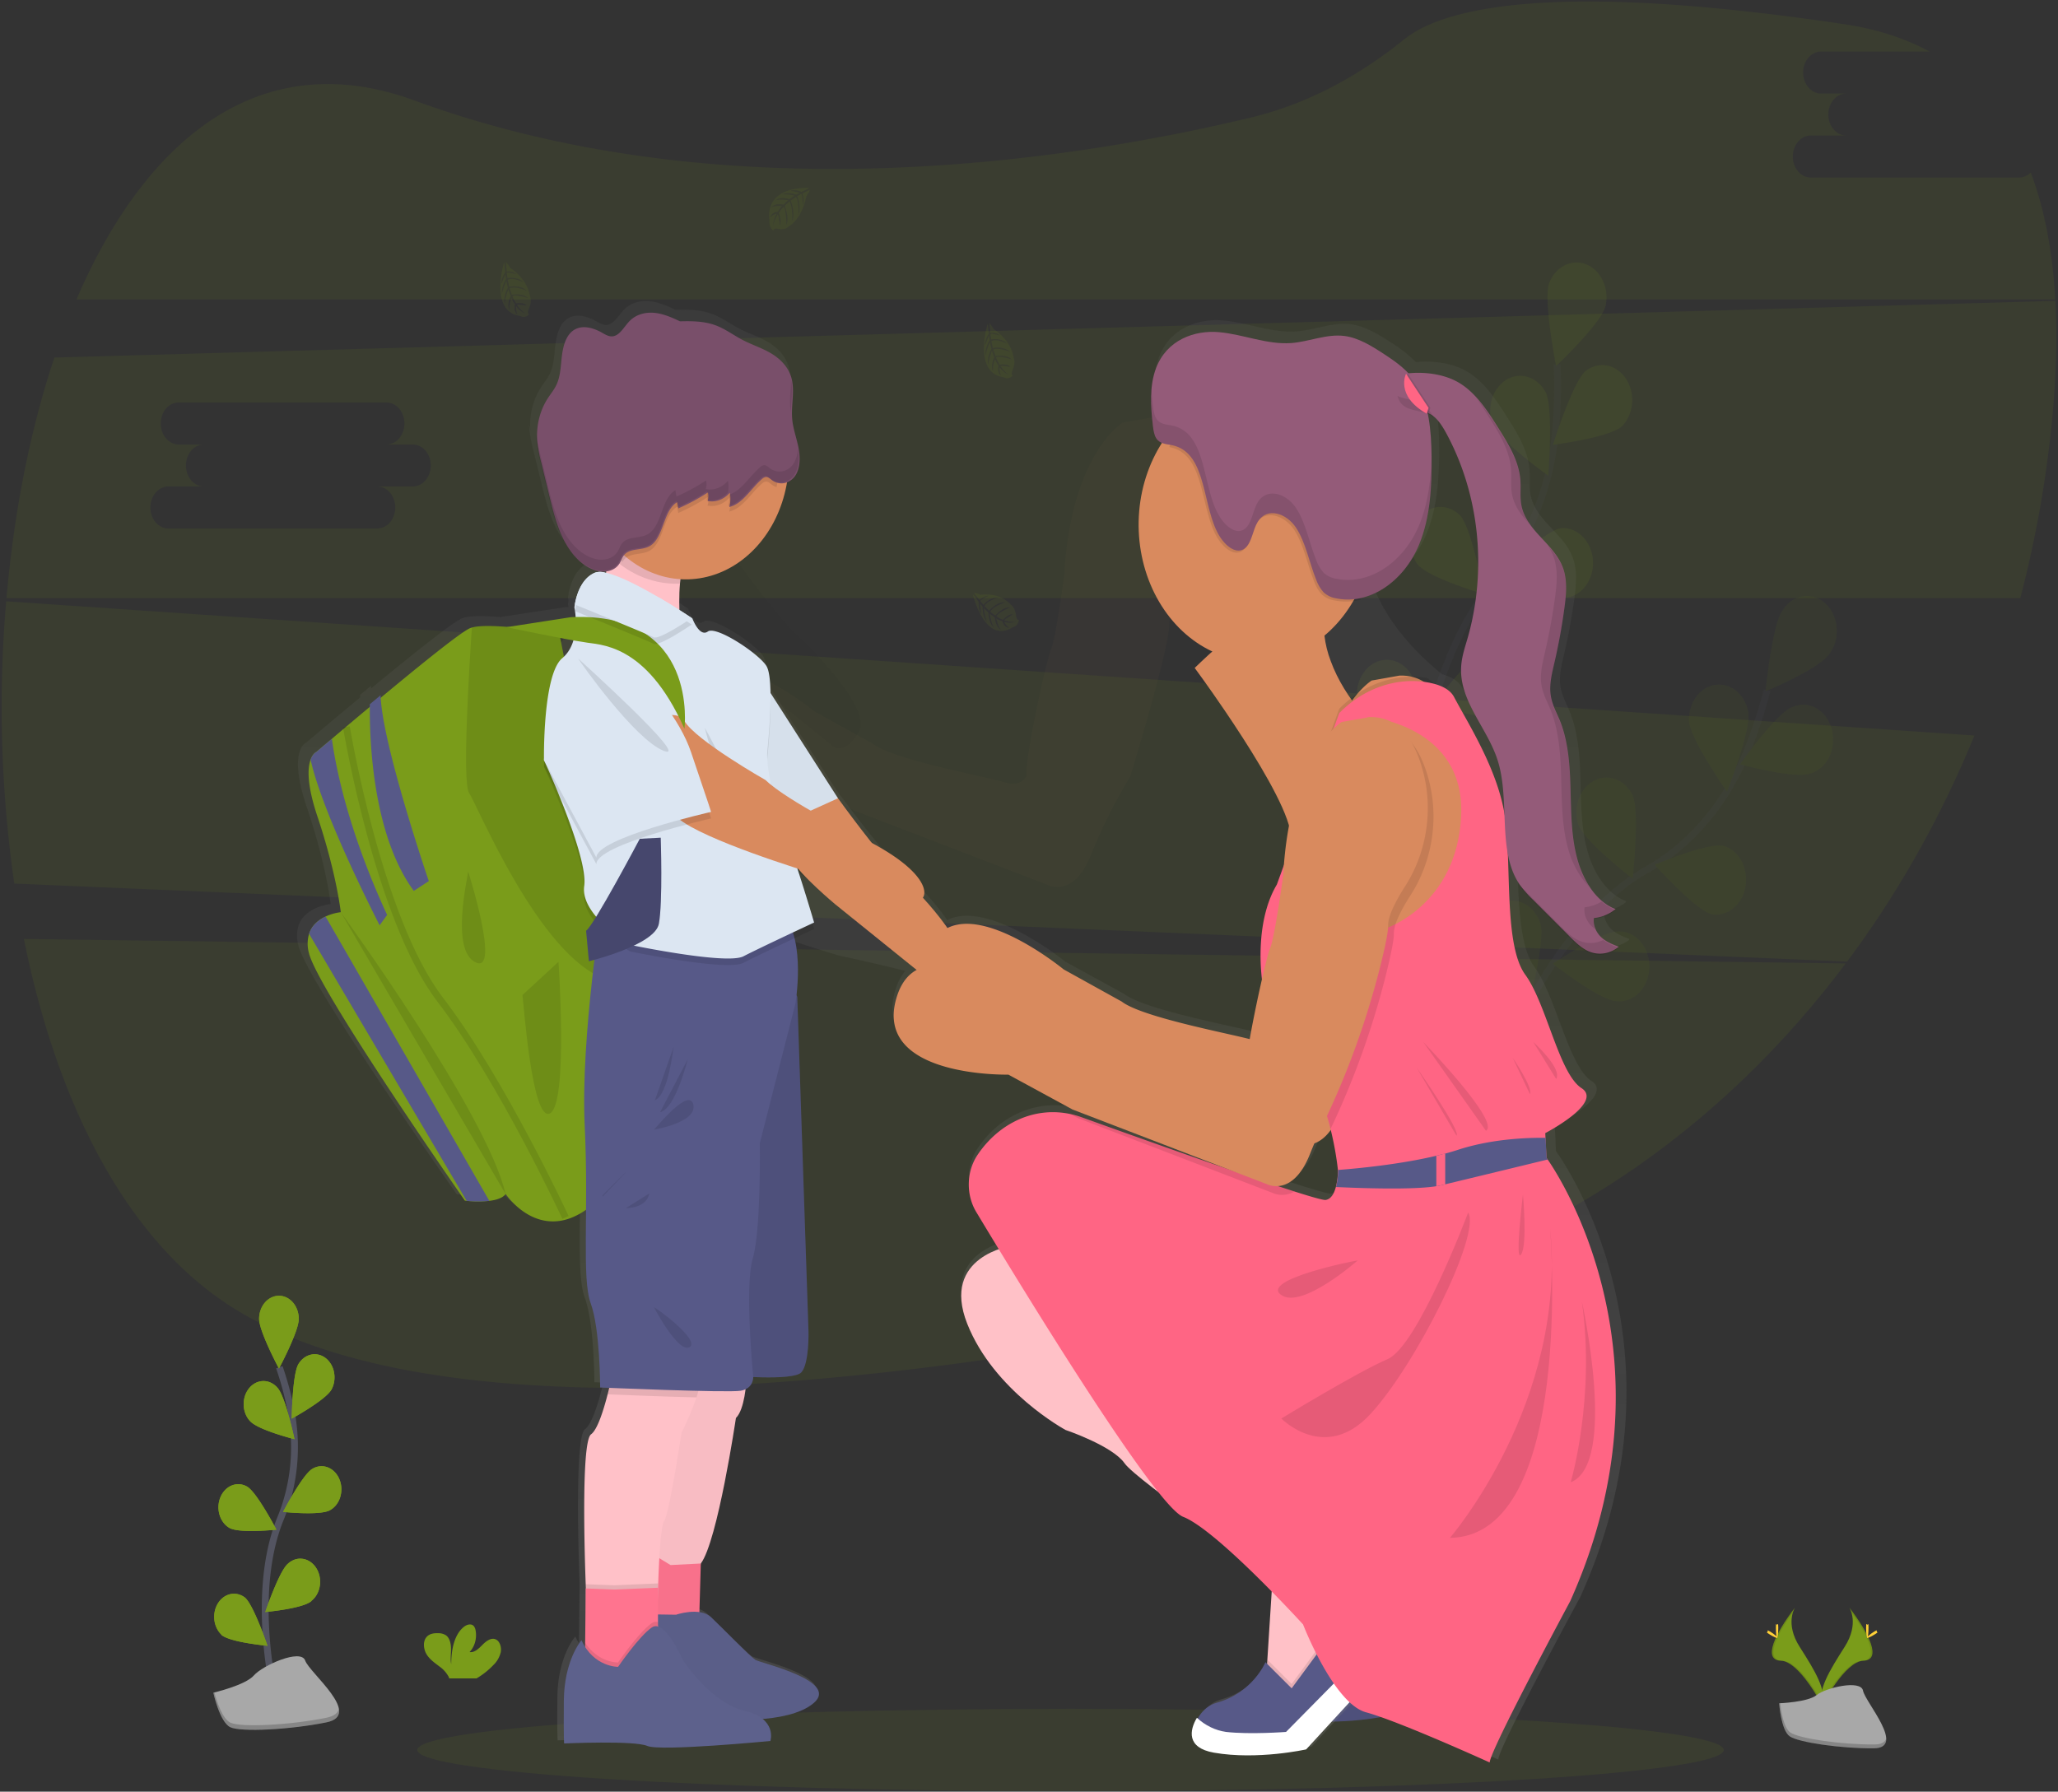 <?xml version="1.0" encoding="UTF-8"?> <svg xmlns="http://www.w3.org/2000/svg" xmlns:xlink="http://www.w3.org/1999/xlink" fill="none" viewBox="0 0 603 525"><rect x="0" y="0" width="603" height="525" fill="#333333" stroke="none"/><defs><path id="reuse-0" fill="#7A9C1A" d="M87.545 386.452c0 3.73-5.81 14.565-5.81 14.565s-5.812-10.86-5.812-14.565c0-1.795.613-3.515 1.702-4.784 1.09-1.269 2.568-1.981 4.11-1.981 1.54 0 3.019.712 4.108 1.981 1.09 1.269 1.702 2.989 1.702 4.784ZM97.148 407.137c-1.745 3.136-11.677 8.554-11.677 8.554s.176-12.777 1.92-15.901c.853-1.464 2.165-2.48 3.653-2.832 1.49-.352 3.037-.012 4.313.949 1.275.96 2.177 2.464 2.512 4.19.335 1.725.076 3.534-.721 5.04ZM96.725 442.496c-2.864 1.68-13.789.517-13.789.517s5.696-10.911 8.56-12.597a5.207 5.207 0 0 1 2.202-.76c.77-.08 1.545.019 2.282.292a5.637 5.637 0 0 1 2.007 1.299 6.72 6.72 0 0 1 1.418 2.102 7.65 7.65 0 0 1 .608 2.578 7.816 7.816 0 0 1-.297 2.651 7.092 7.092 0 0 1-1.156 2.31 6 6 0 0 1-1.835 1.608ZM91.233 469.161c-2.58 2.223-13.515 3.194-13.515 3.194s4.027-11.876 6.584-14.099a5.592 5.592 0 0 1 2.07-1.267 5.032 5.032 0 0 1 2.33-.215 5.282 5.282 0 0 1 2.213.871 6.216 6.216 0 0 1 1.74 1.817c.47.736.805 1.576.986 2.467a7.85 7.85 0 0 1 .07 2.72 7.439 7.439 0 0 1-.856 2.532 6.396 6.396 0 0 1-1.644 1.935l.022.045ZM73.273 416.413c2.3 2.606 13.021 5.302 13.021 5.302s-2.628-12.4-4.938-15.006a5.863 5.863 0 0 0-1.906-1.508 5.11 5.11 0 0 0-2.259-.526 5.124 5.124 0 0 0-2.257.536 5.874 5.874 0 0 0-1.9 1.516 6.981 6.981 0 0 0-1.246 2.256 7.769 7.769 0 0 0-.394 2.643c.02.903.197 1.791.518 2.613a6.84 6.84 0 0 0 1.35 2.174h.011ZM67.199 447.696c2.864 1.68 13.79.524 13.79.524s-5.691-10.917-8.56-12.598a5.205 5.205 0 0 0-2.184-.705 5.042 5.042 0 0 0-2.25.321 5.648 5.648 0 0 0-1.972 1.299 6.722 6.722 0 0 0-1.395 2.078 7.64 7.64 0 0 0-.606 2.542 7.811 7.811 0 0 0 .276 2.619 7.128 7.128 0 0 0 1.115 2.296 6.015 6.015 0 0 0 1.786 1.624ZM64.861 479.049c2.58 2.217 13.515 3.195 13.515 3.195s-4.027-11.883-6.584-14.106c-1.241-.964-2.753-1.335-4.223-1.037-1.47.299-2.784 1.243-3.672 2.639-.887 1.396-1.28 3.135-1.097 4.859.184 1.723.93 3.298 2.083 4.399l-.022.051Z"></path></defs><g clip-path="url(#a)"><path fill="#7A9C1A" d="M313.661 524.841c105.713 0 191.41-5.4 191.41-12.061s-85.697-12.061-191.41-12.061c-105.712 0-191.409 5.4-191.409 12.061s85.697 12.061 191.409 12.061Z" opacity=".1"></path><path fill="#FFC1C7" d="m422.083 465.494-1.646 2.811-10.179 17.631-8.642 3.035-6.448-7.347.313-4.849 1.608-25.176s-39.892-27.323-43.459-32.433c-3.566-5.111-17.284-9.742-17.284-9.742s-20.989-11.34-28.808-31.143c-7.819-19.804 13.032-22.839 13.032-22.839l78.33 87.214 23.183 22.838Z"></path><path fill="#575988" d="m431.686 475.715-24.83 26.991s-14.267 3.194-27.024.958c-8.154-1.431-6.585-6.637-4.44-10.221l.039-.064c1.285-2.05 3.164-3.489 5.29-4.05 10.557-2.965 14.2-11.863 14.2-11.863l7.683 7.665 13.306-18.053 9.838 5.379 5.938 3.258Z"></path><path fill="#000" d="m425.748 472.47-5.843-3.194.548-.972 1.647-2.81-23.2-22.839-78.33-87.2s-20.851 3.022-13.032 22.825c7.819 19.804 28.808 31.143 28.808 31.143s13.718 4.632 17.284 9.743c3.567 5.11 43.486 32.42 43.486 32.42l-1.607 25.177-.077 1.201-.511-.505s-3.643 8.899-14.2 11.863c-2.126.562-4.005 2-5.29 4.05l-.038.064c-2.195 3.578-3.715 8.784 4.439 10.221 12.757 2.236 27.024-.958 27.024-.958l24.83-26.99-5.938-3.239Z" opacity=".1"></path><path fill="#7A9C1A" d="M7.004 275.142c9.526 47.401 29.692 88.375 61.556 108.249 66.236 41.282 215.603 19.989 327.075-4.471 56.331-12.316 107.461-46.346 145.158-96.611L7.004 275.142ZM591.582 52.023h-61.165c-1.373-.051-2.675-.722-3.63-1.87-.955-1.15-1.49-2.686-1.49-4.285 0-1.599.535-3.135 1.49-4.284.955-1.148 2.257-1.82 3.63-1.87h10.574c-1.402 0-2.746-.65-3.737-1.803-.991-1.154-1.548-2.718-1.548-4.35 0-1.631.557-3.196 1.548-4.35.991-1.154 2.335-1.802 3.737-1.802h-7.551c-1.373-.051-2.674-.722-3.63-1.871-.955-1.149-1.489-2.685-1.489-4.284 0-1.599.534-3.135 1.489-4.284.956-1.148 2.257-1.82 3.63-1.871h31.925c-7.084-3.833-15.364-6.56-24.907-7.992C453.409-5.906 422.33 2.7 411.367 11.58c-13.526 10.924-28.616 18.96-44.743 22.832-53.709 12.898-154.152 28.415-245.19-4.97-45.247-16.61-78.873 11.448-99.033 58.312H602.2c-.757-13.62-3.023-26.192-7.183-37.205-.956.953-2.175 1.477-3.435 1.475ZM1.813 176.199a364.725 364.725 0 0 0 2.37 82.703l537.021 22.864c14.952-20.018 27.504-42.303 37.313-66.247L1.813 176.199Zm212.399 58.983h-10.574a4.63 4.63 0 0 1 2.076.411 5.275 5.275 0 0 1 1.774 1.32 6.302 6.302 0 0 1 1.191 2.022c.276.76.419 1.577.419 2.403 0 .825-.143 1.642-.419 2.402a6.291 6.291 0 0 1-1.191 2.022 5.275 5.275 0 0 1-1.774 1.32 4.63 4.63 0 0 1-2.076.411h-61.166c-1.373-.052-2.674-.723-3.63-1.872-.955-1.148-1.489-2.684-1.489-4.283 0-1.599.534-3.136 1.489-4.284.956-1.149 2.257-1.82 3.63-1.872h10.574c-1.402 0-2.746-.648-3.737-1.801-.991-1.154-1.547-2.719-1.547-4.35 0-1.632.556-3.197 1.547-4.351.991-1.153 2.335-1.801 3.737-1.801h-7.551c-1.372-.052-2.674-.723-3.629-1.872-.956-1.148-1.49-2.685-1.49-4.284 0-1.599.534-3.135 1.49-4.283.955-1.149 2.257-1.82 3.629-1.872h61.166c1.373.052 2.675.723 3.63 1.872.955 1.148 1.49 2.684 1.49 4.283 0 1.599-.535 3.136-1.49 4.284-.955 1.149-2.257 1.82-3.63 1.872h7.551c1.401 0 2.745.648 3.736 1.801.991 1.154 1.548 2.719 1.548 4.351 0 1.631-.557 3.196-1.548 4.35-.991 1.153-2.335 1.801-3.736 1.801ZM602.228 88.162l-586.296 16.61c-7.133 21.343-11.836 45.446-14.03 70.482h590.053a333.492 333.492 0 0 0 8.522-44.929c1.756-14.7 2.458-28.92 1.751-42.163Zm-481.299 54.39h-10.574a4.637 4.637 0 0 1 2.076.41 5.272 5.272 0 0 1 1.774 1.321c.51.574.915 1.262 1.191 2.022a7.03 7.03 0 0 1 .419 2.402c0 .826-.142 1.643-.419 2.403a6.25 6.25 0 0 1-1.191 2.021 5.245 5.245 0 0 1-1.774 1.321 4.624 4.624 0 0 1-2.076.41H49.19c-1.373-.051-2.675-.722-3.63-1.871-.955-1.148-1.49-2.685-1.49-4.284 0-1.599.535-3.135 1.49-4.284.955-1.148 2.257-1.819 3.63-1.871h10.574c-1.402 0-2.746-.648-3.737-1.802-.99-1.153-1.548-2.718-1.548-4.35 0-1.631.557-3.196 1.548-4.35.991-1.154 2.335-1.802 3.737-1.802h-7.55c-1.373-.051-2.675-.722-3.63-1.871-.956-1.149-1.49-2.685-1.49-4.284 0-1.599.534-3.135 1.49-4.284.955-1.148 2.256-1.819 3.63-1.871h61.165c1.373.052 2.674.723 3.63 1.871.955 1.149 1.489 2.685 1.489 4.284 0 1.599-.534 3.135-1.489 4.284-.956 1.149-2.257 1.82-3.63 1.871h7.55c1.402 0 2.746.648 3.737 1.802.991 1.154 1.547 2.719 1.547 4.35 0 1.632-.556 3.197-1.547 4.35-.991 1.154-2.335 1.802-3.737 1.802Z" opacity=".1"></path><g opacity=".1"><path stroke="#535461" stroke-miterlimit="10" stroke-width="2" d="M438.001 315.797s15.474-44.399 44.37-60.868c12.159-6.817 22.088-18.043 28.297-31.993a134.52 134.52 0 0 0 7.095-20.743"></path><path fill="#7A9C1A" d="M535.92 191.691c-3.012 4.408-18.601 10.86-18.601 10.86s1.876-19.133 4.889-23.541a9.506 9.506 0 0 1 2.588-2.84 8.036 8.036 0 0 1 3.343-1.412 7.581 7.581 0 0 1 3.55.248 8.391 8.391 0 0 1 3.175 1.867 10.04 10.04 0 0 1 2.277 3.18 11.49 11.49 0 0 1 1.007 3.972c.1 1.389-.046 2.788-.428 4.11a10.71 10.71 0 0 1-1.794 3.575l-.006-.019ZM530.571 226.603c-4.588 1.795-20.676-2.67-20.676-2.67s10.508-14.872 15.095-16.668a7.703 7.703 0 0 1 3.505-.761c1.2.028 2.383.342 3.475.924a8.998 8.998 0 0 1 2.874 2.456 10.734 10.734 0 0 1 1.798 3.584c.382 1.325.527 2.728.425 4.121a11.477 11.477 0 0 1-1.016 3.978 10 10 0 0 1-2.292 3.179 8.378 8.378 0 0 1-3.188 1.857ZM501.565 267.878c-4.735-1.15-16.692-14.457-16.692-14.457s15.523-6.663 20.259-5.519c2.155.686 4.004 2.303 5.171 4.521 1.167 2.218 1.563 4.871 1.108 7.418-.454 2.547-1.726 4.796-3.555 6.289-1.83 1.493-4.079 2.118-6.291 1.748ZM473.581 293.348c-4.835-.192-18.553-10.962-18.553-10.962s14.333-9.621 19.167-9.423a7.679 7.679 0 0 1 3.515.717 8.781 8.781 0 0 1 2.979 2.286 10.49 10.49 0 0 1 1.952 3.477c.44 1.303.645 2.696.602 4.095a11.595 11.595 0 0 1-.847 4.035 10.236 10.236 0 0 1-2.156 3.31 8.54 8.54 0 0 1-3.11 2.037 7.608 7.608 0 0 1-3.549.428ZM494.915 211.456c.614 5.59 11.095 20.487 11.095 20.487s6.903-17.504 6.283-23.087c-.429-2.546-1.674-4.806-3.481-6.324-1.808-1.517-4.043-2.177-6.254-1.846-2.21.331-4.229 1.627-5.649 3.627-1.419 2-2.132 4.554-1.994 7.143ZM462.507 241.731c2.025 5.111 15.858 15.683 15.858 15.683s2.08-19.101.055-24.218c-1.064-2.278-2.833-4-4.947-4.817-2.114-.817-4.416-.668-6.439.417-2.023 1.085-3.617 3.025-4.457 5.427a11.785 11.785 0 0 0-.07 7.508ZM434.479 276.189c1.256 5.443 13.35 18.578 13.35 18.578s4.829-18.418 3.578-23.861c-.711-2.467-2.203-4.525-4.172-5.756-1.969-1.23-4.267-1.541-6.426-.867-2.158.674-4.015 2.281-5.191 4.493-1.177 2.212-1.584 4.864-1.139 7.413Z"></path><path fill="#000" d="M535.92 191.691c-3.012 4.408-18.601 10.86-18.601 10.86s1.876-19.133 4.889-23.541a9.506 9.506 0 0 1 2.588-2.84 8.036 8.036 0 0 1 3.343-1.412 7.581 7.581 0 0 1 3.55.248 8.391 8.391 0 0 1 3.175 1.867 10.04 10.04 0 0 1 2.277 3.18 11.49 11.49 0 0 1 1.007 3.972c.1 1.389-.046 2.788-.428 4.11a10.71 10.71 0 0 1-1.794 3.575l-.006-.019ZM530.571 226.603c-4.588 1.795-20.676-2.67-20.676-2.67s10.508-14.872 15.095-16.668a7.703 7.703 0 0 1 3.505-.761c1.2.028 2.383.342 3.475.924a8.998 8.998 0 0 1 2.874 2.456 10.734 10.734 0 0 1 1.798 3.584c.382 1.325.527 2.728.425 4.121a11.477 11.477 0 0 1-1.016 3.978 10 10 0 0 1-2.292 3.179 8.378 8.378 0 0 1-3.188 1.857ZM501.565 267.878c-4.735-1.15-16.692-14.457-16.692-14.457s15.523-6.663 20.259-5.519c2.155.686 4.004 2.303 5.171 4.521 1.167 2.218 1.563 4.871 1.108 7.418-.454 2.547-1.726 4.796-3.555 6.289-1.83 1.493-4.079 2.118-6.291 1.748ZM473.581 293.348c-4.835-.192-18.553-10.962-18.553-10.962s14.333-9.621 19.167-9.423a7.679 7.679 0 0 1 3.515.717 8.781 8.781 0 0 1 2.979 2.286 10.49 10.49 0 0 1 1.952 3.477c.44 1.303.645 2.696.602 4.095a11.595 11.595 0 0 1-.847 4.035 10.236 10.236 0 0 1-2.156 3.31 8.54 8.54 0 0 1-3.11 2.037 7.608 7.608 0 0 1-3.549.428ZM494.915 211.456c.614 5.59 11.095 20.487 11.095 20.487s6.903-17.504 6.283-23.087c-.429-2.546-1.674-4.806-3.481-6.324-1.808-1.517-4.043-2.177-6.254-1.846-2.21.331-4.229 1.627-5.649 3.627-1.419 2-2.132 4.554-1.994 7.143ZM462.507 241.731c2.025 5.111 15.858 15.683 15.858 15.683s2.08-19.101.055-24.218c-1.064-2.278-2.833-4-4.947-4.817-2.114-.817-4.416-.668-6.439.417-2.023 1.085-3.617 3.025-4.457 5.427a11.785 11.785 0 0 0-.07 7.508ZM434.479 276.189c1.256 5.443 13.35 18.578 13.35 18.578s4.829-18.418 3.578-23.861c-.711-2.467-2.203-4.525-4.172-5.756-1.969-1.23-4.267-1.541-6.426-.867-2.158.674-4.015 2.281-5.191 4.493-1.177 2.212-1.584 4.864-1.139 7.413Z" opacity=".25"></path></g><g opacity=".1"><path stroke="#535461" stroke-miterlimit="10" stroke-width="2" d="M413.364 244.765s1.953-47.861 24.522-74.558c9.528-11.125 15.699-25.547 17.586-41.103a142.022 142.022 0 0 0 .769-22.327"></path><path fill="#7A9C1A" d="M470.392 89.848c-1.585 5.328-14.458 17.415-14.458 17.415s-3.677-18.775-2.097-24.097c.867-2.391 2.482-4.31 4.518-5.366 2.037-1.056 4.342-1.17 6.448-.32 2.106.85 3.856 2.601 4.894 4.898 1.038 2.297 1.287 4.968.695 7.47ZM475.292 124.856c-3.841 3.462-20.269 5.468-20.269 5.468s5.679-18.091 9.493-21.554c1.843-1.462 4.096-2.052 6.299-1.651 2.204.401 4.194 1.764 5.566 3.812 1.372 2.048 2.023 4.627 1.821 7.213-.202 2.586-1.243 4.986-2.91 6.712ZM459.687 174.992c-4.796.747-19.869-7.193-19.869-7.193s12.746-12.279 17.559-13.026c2.224-.177 4.424.638 6.151 2.279 1.728 1.642 2.854 3.988 3.15 6.561.296 2.573-.26 5.181-1.555 7.295-1.296 2.113-3.233 3.573-5.42 4.084h-.016ZM440.536 209.827c-4.614 1.687-20.62-3.194-20.62-3.194s10.776-14.604 15.397-16.284a7.674 7.674 0 0 1 3.525-.693 7.799 7.799 0 0 1 3.47 1 9.06 9.06 0 0 1 2.84 2.529 10.77 10.77 0 0 1 1.739 3.637c.359 1.338.478 2.748.349 4.142a11.45 11.45 0 0 1-1.098 3.961 9.915 9.915 0 0 1-2.364 3.123 8.295 8.295 0 0 1-3.238 1.766v.013ZM437.338 124.333c2.194 5.034 16.307 15.044 16.307 15.044s1.52-19.165-.653-24.205c-1.129-2.237-2.947-3.89-5.085-4.624-2.137-.735-4.435-.495-6.426.671-1.992 1.165-3.528 3.168-4.297 5.604-.77 2.435-.715 5.12.154 7.51ZM415.389 165.409c3.369 4.043 19.424 8.675 19.424 8.675s-3.473-18.833-6.842-22.877c-1.652-1.749-3.815-2.699-6.047-2.658-2.233.042-4.368 1.072-5.971 2.881-1.604 1.81-2.554 4.263-2.659 6.86-.105 2.596.644 5.142 2.095 7.119ZM398.762 208.735c2.744 4.651 17.889 12.374 17.889 12.374s-.697-19.241-3.424-23.892c-1.38-2.026-3.367-3.369-5.563-3.757-2.195-.389-4.435.206-6.269 1.664-1.834 1.458-3.125 3.671-3.614 6.193-.488 2.522-.138 5.166.981 7.399v.019Z"></path></g><path fill="#7A9C1A" d="M237.005 55.077s-13.076-.913-11.523 9.755a2.989 2.989 0 0 0 .2 1.59c.209.493.546.895.964 1.15 0 0 0-.791 1.339-.523.469.095.946.123 1.421.083.642-.052 1.253-.346 1.739-.837 0 0 3.677-1.77 5.103-8.765 0 0 1.059-1.526 1.015-1.916l-2.194 1.099s.751 1.852.159 3.392c0 0-.072-3.329-.494-3.252-.088 0-1.147.639-1.147.639s1.3 3.232.318 5.577c0 0 .373-3.98-.724-5.34l-1.553 1.053s1.514 3.335.488 6.056c0 0 .264-4.171-.812-5.8l-1.41 1.278s1.427 3.29.549 5.545c0 0-.11-4.862-.862-5.226a9.607 9.607 0 0 0-1.415 1.782s.971 2.39.367 3.648c0 0-.367-3.239-.675-3.252 0 0-1.229 2.147-1.355 3.616a8.718 8.718 0 0 1 1.059-3.833c-.708.157-1.362.55-1.882 1.13 0 0 .192-1.513 2.195-1.647 0 0 1.015-1.63 1.284-1.725 0 0-1.981-.198-3.177.428 0 0 1.053-1.431 3.539-.786l1.394-1.316s-2.607-.415-3.715.038c0 0 1.273-1.277 4.088-.338l1.514-1.054c-1.164-.3-2.358-.42-3.55-.358 0 0 1.399-.875 3.995.07l1.097-.562s-1.646-.37-2.107-.434c-.461-.064-.499-.211-.499-.211a4.907 4.907 0 0 1 3.056.396s2.255-.977 2.211-1.15ZM202.667 106.994s-4.467 14.342 4.757 15.652c.424.242.903.321 1.368.227a2.159 2.159 0 0 0 1.222-.751s-.648-.249-.049-1.642a7.726 7.726 0 0 0 .45-1.565 3.975 3.975 0 0 0-.193-2.178s-.411-4.606-5.767-8.184c0 0-.96-1.616-1.295-1.68l.28 2.773s1.74-.313 2.843.785c0 0-2.744-.862-2.821-.37 0 .102.203 1.463.203 1.463s3.029-.53 4.686 1.226c0 0-3.171-1.539-4.603-.709l.428 2.038s3.177-.747 5.125 1.176c0 0-3.364-1.483-5.01-.742l.653 1.917s3.111-.639 4.724.952c0 0-4.033-1.278-4.549-.518a10.36 10.36 0 0 0 1.07 2.089s2.239-.409 3.106.639c0 0-2.771-.505-2.87-.166 0 0 1.416 1.98 2.59 2.555-1.101-.451-2.081-1.231-2.842-2.261a4.911 4.911 0 0 0 .4 2.389s-1.19-.639-.735-2.9c0 0-1.053-1.597-1.059-1.917 0 0-.719 2.16-.549 3.674 0 0-.877-1.585.363-4.178l-.692-1.917s-1.097 2.792-1.02 4.153c0 0-.681-1.776.878-4.657l-.439-1.987a17.724 17.724 0 0 0-1.301 3.833s-.324-1.815 1.196-4.434l-.159-1.373s-.768 1.712-.955 2.229c-.186.518-.318.499-.318.499a7.22 7.22 0 0 1 1.196-3.303s-.159-2.83-.312-2.837ZM289.386 94.915s-4.472 14.335 4.758 15.645c.422.242.9.322 1.364.229a2.15 2.15 0 0 0 1.22-.747s-.642-.249-.049-1.648a7.674 7.674 0 0 0 .472-1.565 3.909 3.909 0 0 0-.198-2.172s-.412-4.606-5.767-8.19c0 0-.955-1.616-1.29-1.68l.275 2.779s1.745-.32 2.842.78c0 0-2.743-.863-2.815-.365 0 .096.203 1.463.203 1.463s3.029-.536 4.681 1.227c0 0-3.166-1.546-4.604-.71l.428 2.032s3.177-.747 5.131 1.176c0 0-3.364-1.483-5.01-.735l.653 1.916s3.111-.638 4.724.952c0 0-4.033-1.277-4.549-.524.281.744.639 1.446 1.065 2.089 0 0 2.244-.408 3.111.639 0 0-2.776-.504-2.87-.172 0 0 1.416 1.98 2.59 2.555-1.102-.454-2.084-1.236-2.848-2.268a4.908 4.908 0 0 0 .401 2.421s-1.196-.638-.741-2.906c0 0-1.048-1.591-1.053-1.917 0 0-.725 2.153-.549 3.673 0 0-.878-1.59.368-4.177l-.697-1.917s-1.098 2.792-1.015 4.159c0 0-.681-1.783.878-4.664l-.439-1.986a17.493 17.493 0 0 0-1.301 3.833s-.329-1.808 1.191-4.434l-.159-1.367s-.768 1.712-.95 2.223c-.181.511-.318.505-.318.505a7.141 7.141 0 0 1 1.196-3.303s-.181-2.85-.329-2.85ZM147.69 76.95s-4.472 14.342 4.758 15.645c.422.245.9.326 1.365.233a2.143 2.143 0 0 0 1.219-.75s-.642-.25-.049-1.642a8.058 8.058 0 0 0 .472-1.565 3.978 3.978 0 0 0-.198-2.178s-.411-4.606-5.767-8.19c0 0-.955-1.61-1.289-1.674l.274 2.773s1.739-.313 2.842.785c0 0-2.743-.868-2.815-.37 0 .102.203 1.463.203 1.463s3.029-.53 4.681 1.226c0 0-3.172-1.546-4.604-.709l.428 2.038s3.177-.747 5.125 1.176c0 0-3.358-1.483-5.004-.742l.653 1.917s3.111-.639 4.724.952c0 0-4.038-1.278-4.548-.524.28.746.638 1.45 1.064 2.095 0 0 2.244-.415 3.106.64 0 0-2.771-.506-2.87-.167 0 0 1.421 1.974 2.596 2.555-1.104-.451-2.087-1.233-2.848-2.267a4.898 4.898 0 0 0 .4 2.42s-1.196-.638-.741-2.9c0 0-1.053-1.597-1.053-1.916 0 0-.724 2.16-.549 3.673 0 0-.878-1.584.362-4.178l-.691-1.916s-1.097 2.798-1.021 4.159c0 0-.68-1.776.878-4.657l-.433-1.994a17.56 17.56 0 0 0-1.301 3.833s-.329-1.808 1.191-4.433l-.159-1.367s-.768 1.712-.949 2.23c-.181.517-.319.498-.319.498a7.18 7.18 0 0 1 1.191-3.303s-.154-2.862-.324-2.868ZM285.068 174.232s3.451 14.693 11.638 9.582a2.144 2.144 0 0 0 1.229-.729c.333-.388.552-.888.626-1.43 0 0-.648.223-.856-1.316a7.756 7.756 0 0 0-.39-1.591c-.248-.69-.681-1.268-1.234-1.648 0 0-2.618-3.482-8.78-2.817 0 0-1.58-.677-1.887-.505l1.602 2.083s1.262-1.425 2.705-1.278c0 0-2.683 1.144-2.48 1.584.038.09.889 1.061.889 1.061s2.195-2.466 4.433-2.14c0 0-3.352.869-4.115 2.51l1.361 1.38s2.228-2.747 4.768-2.485c0 0-3.479 1.048-4.455 2.76l1.492 1.143s2.195-2.625 4.33-2.395c0 0-3.913 1.686-3.973 2.625a8.11 8.11 0 0 0 1.909.997s1.646-1.84 2.843-1.578c0 0-2.513 1.444-2.426 1.789 0 0 2.135.639 3.375.332a5.764 5.764 0 0 1-3.446.057c.353.731.881 1.326 1.52 1.713 0 0-1.295.274-2.041-1.879 0 0-1.646-.594-1.817-.862 0 0 .478 2.242 1.372 3.367 0 0-1.503-.703-1.772-3.655l-1.509-1.092s.494 3.009 1.224 4.082c0 0-1.438-.996-1.592-4.395l-1.344-1.329c.134 1.379.419 2.732.85 4.025 0 0-1.163-1.278-1.218-4.427l-.812-1.01s.22 1.917.329 2.46c.11.543 0 .639 0 .639a7.495 7.495 0 0 1-.664-3.501s-1.558-2.23-1.684-2.127Z" opacity=".1"></path><path fill="url(#b)" d="M447.977 257.114a32.744 32.744 0 0 0 3.945 4.421l10.689 10.604c1.904 1.885 3.841 3.833 6.256 4.721a8.476 8.476 0 0 0 4.421.393c1.481-.265 2.889-.922 4.117-1.919l-.181-.071.181-.14c-1.805-.677-3.655-1.38-5.142-2.741a6.497 6.497 0 0 1-1.515-1.972 7.464 7.464 0 0 1-.745-2.5v-.262c.004-.242.024-.483.06-.721 2.303-.229 4.518-1.137 6.436-2.639l-.186-.076.186-.135c-5.695-2.127-9.64-8.349-11.429-14.936-1.789-6.586-1.795-13.6-1.987-20.493-.192-6.893-.631-13.978-3.188-20.213-.96-2.338-2.195-4.561-2.661-7.091a12.783 12.783 0 0 1-.181-2.28c.038-2.46.653-4.932 1.218-7.334a174.937 174.937 0 0 0 3.007-16.297c.294-1.952.457-3.928.488-5.909a17.448 17.448 0 0 0-.784-5.679c-2.513-7.602-11.249-11.186-12.582-19.165a19.414 19.414 0 0 1-.198-3.252v-1.788c0-.595 0-1.278-.044-1.866-.378-5.615-3.364-10.489-6.244-15.044-3.468-5.482-7.134-11.18-12.462-14.099-4.137-2.281-9.668-3.035-14.601-2.524a38.308 38.308 0 0 0-7.232-5.717c-3.77-2.44-7.682-4.843-11.858-5.38-5.295-.676-10.53 1.687-15.842 2.083-7.221.543-14.31-2.555-21.531-3.194-7.222-.639-15.535 2.191-18.761 10.656a23.118 23.118 0 0 0-1.361 6.471c-.033.428-.055.85-.071 1.278v.045a46.644 46.644 0 0 0 .126 5.181v.198c0 .345.055.69.088 1.035 0 .102 0 .198.027.3 0 .319.061.639.093.958l.033.3c.044.403.094.805.138 1.208.083.828.236 1.646.455 2.44.135.459.331.89.582 1.278.784 1.162 1.964 1.507 3.182 1.724l.96.16c-.098.23-.203.46-.296.697-2.177 5.343-3.302 11.186-3.292 17.101 0 20.098 12.78 36.758 29.477 39.786l1.004 1.457c6.157 8.982 13.883 20.973 17.559 29.603-4.247 6.14-9.218 17.025-10.634 35.283l-2.101 5.711c-4.407 7.379-5.543 18.022-4.407 27.923-1.24 5.354-2.656 12.081-3.638 17.645-7.303-1.885-32.232-6.548-38.125-11.077l-17.284-9.481s-22.498-18.296-34.603-12.189c-4.625-6.618-11.605-13.549-14.612-16.168-5.158-4.504-17.987-22.098-17.987-22.098l-20.1-31.059c-.055-3.597-.384-6.67-1.229-7.992-2.37-3.693-14.919-11.889-17.427-10.119-2.508 1.769-4.604-3.833-4.604-3.833l-.192-.122a138.137 138.137 0 0 0-3.671-2.363 65.911 65.911 0 0 1 .165-7.775c.038-.434.088-.869.142-1.278 6.663-.28 13.065-3.086 18.231-7.992 5.167-4.905 8.815-11.641 10.391-19.183.087-.403.148-.818.219-1.227a4.66 4.66 0 0 0 2.724-.086c.887-.3 1.693-.86 2.341-1.626 1.756-2.198 1.833-5.577 1.273-8.49-.56-2.913-1.646-5.705-1.921-8.682-.345-4.056.884-8.305-.247-12.138-.949-3.27-3.451-5.647-6.118-7.199-2.667-1.553-5.586-2.46-8.313-3.872-2.601-1.341-5.021-3.143-7.72-4.203-3.501-1.373-7.265-1.425-10.975-1.322-2.326-1.093-4.697-2.134-7.188-2.46-2.744-.364-5.762.256-7.852 2.383-1.646 1.7-2.985 4.427-5.219 4.516-1.097.045-2.085-.587-3.061-1.13-2.771-1.546-6.278-2.422-8.78-.37-2.008 1.635-2.743 4.644-3.089 7.448-.346 2.804-.406 5.749-1.57 8.26-.718 1.546-1.81 2.805-2.716 4.21-2.291 3.568-3.372 7.994-3.034 12.432v.127c-.132-.638-.258-1.233-.351-1.859 0 .473 0 .939.055 1.412a41.541 41.541 0 0 0 1.223 6.459l2.272 9.263c1.152 4.702 2.332 9.474 4.527 13.658a22.3 22.3 0 0 0 3.078 4.504c1.871 2.286 4.264 3.902 6.898 4.657a7.647 7.647 0 0 0 2.82.198c0 .134-.027.262-.049.396-.203-.045-.412-.096-.604-.128a5.063 5.063 0 0 0-2.694.083c-4.335 1.795-5.652 7.257-6.036 9.404-.088.549-.115.881-.115.881s.071.32.153.863l-.038.185c-.088.543-.115.882-.115.882s.071.319.153.875l-1.13.032-18.903 2.875c-4.319-.345-8.429-.428-10.629.185-.186.048-.37.109-.549.185-2.743 1.105-15.315 11.205-26.596 20.5 0-.255 0-.505-.033-.747l-3.21 2.657v.773c-.801.639-1.597 1.316-2.365 1.961-3.452 2.875-6.585 5.469-8.917 7.456-2.842 2.376-4.604 3.877-4.604 3.877s-1.042.396-1.734 2.268c-.888 2.396-1.196 7.213 2.014 16.693 5.718 16.871 6.969 28.281 6.969 28.281a15.456 15.456 0 0 0-4.527 1.277c-1.98.92-4.05 2.479-4.911 5.111a10.17 10.17 0 0 0-.038 5.686c2.644 10.924 46.427 72.954 46.427 72.954l.548.058c2.246.23 4.504.23 6.75 0 2.046-.249 3.961-.818 4.839-2.019 0 0 9.707 14.508 23.963 4.625-.099 13.16-.384 22.813 1.41 27.674 2.793 7.551 2.793 24.742 2.793 24.742l2.656.109a49.514 49.514 0 0 1-.472 1.916c-1.224 4.708-3.029 10.4-4.938 11.761-3.216 2.3-1.69 41.831-1.559 45.242v.205l-.186 15.97v1.278a15.852 15.852 0 0 1-1.07-1.968s-5.169 5.75-5.263 17.888c-.093 12.137.094 12.546.094 12.546s20.851-.939 24.763.735c3.913 1.674 36.633-1.457 36.633-1.457s1.213-3.667-2.277-6.484c5.564-.466 11.633-1.705 15.188-4.708 7.82-6.574-15.775-11.697-17.422-12.738-1.646-1.042-9.8-9.417-13.169-12.553-1.018-.866-2.222-1.388-3.479-1.508l.423-14.316c5.021-6.586 10.458-42.904 10.458-42.904 1.778-1.725 2.552-5.922 2.87-8.484.65-.25 1.218-.727 1.627-1.366.409-.639.64-1.408.661-2.205 5.745.224 12.972.173 14.36-1.431 2.371-2.734 2.091-12.054 2.091-12.054l-3.347-98.661-.22-.377c.554-4.517.565-9.1.033-13.62 7.518 2.498 13.367 4.197 13.367 4.197s11.315 2.428 19.255 4.472c-1.3 1.607-2.281 3.526-2.876 5.621-7.133 23.637 33.324 22.66 33.324 22.66l19.101 10.285 44.962 17.108c-14.448-4.964-30.953-10.803-42.186-14.808a26.068 26.068 0 0 0-3.369-.952c-10.305-2.172-21.01 2.197-27.573 11.837-.077.122-.148.23-.23.345-1.572 2.381-2.447 5.284-2.499 8.286-.051 3.001.724 5.943 2.213 8.394 1.718 2.83 4.017 6.593 6.711 10.969-5.701 2.006-15.133 7.596-9.399 21.969 7.945 19.926 29.274 31.303 29.274 31.303s13.943 4.664 17.559 9.806c1.015 1.444 4.938 4.644 10.069 8.503 3.292 4.057 5.871 6.708 7.402 7.295 6.113 2.345 18.015 13.595 26.388 22.034l-1.257 20.161-.082 1.214-.516-.511s-3.704 8.944-14.436 11.94c-2.153.563-4.06 2.01-5.372 4.075l-.039.058-.318.537-.242-.211c-2.194 3.596-3.215 8.835 5.071 10.278 12.966 2.249 27.436-.964 27.436-.964l12.927-13.914c1.437 1.407 3.124 2.426 4.939 2.983 9.663 2.556 36.803 14.783 36.803 14.783 0-3.431 23.984-47.561 23.984-47.561 32.374-71.345-2.831-124.661-6.722-130.213l-.345-.485-.302-5.929-.066-1.36s17.471-8.995 10.777-13.275c-6.695-4.28-10.426-24.857-16.731-33.424-4.938-6.682-4.653-22.193-5.174-35.41.566 3.263 1.782 6.327 3.55 8.943.038.058.082.103.121.16l-.467-.473c.116.205.225.384.346.556Zm-215.279-5.481c2.25 2.817 6.179 6.42 8.779 8.707a151.43 151.43 0 0 1-7.413-4.472 209.35 209.35 0 0 0-1.366-4.235Zm-66.554-66.854c-.538 1.876-1.517 3.538-2.826 4.798l-1.098-5.513c1.438.268 2.777.517 3.924.715Zm219.312 151.473c.433-1.086.883-2.152 1.339-3.194 1.924-.729 3.621-2.102 4.878-3.948a92.897 92.897 0 0 1 2.118 11.793v.288a20.751 20.751 0 0 1-.62 4.746c-.505 1.865-1.427 3.622-3.1 3.833-.697.083-4.127-.881-9.257-2.511a471.902 471.902 0 0 1-4.867-1.577c2.738-.211 6.546-2.006 9.509-9.43Zm42.937-134.793c-1.026-1.916-3.166-3.143-5.783-3.865a64.371 64.371 0 0 1-2.162-1.757c-4.609-3.928-13.811-12.776-18.031-24.077a21.251 21.251 0 0 0 3.435-1.463 24.504 24.504 0 0 0 4.851-3.418 28.442 28.442 0 0 0 4.762-5.621c.39-.639.769-1.246 1.098-1.917a31.029 31.029 0 0 0 1.459-3.054 42.427 42.427 0 0 0 2.3-7.666c.214-1.06.4-2.14.548-3.226.148-1.086.291-2.178.395-3.277.341-3.877.471-7.775.39-11.671v-.767a66.213 66.213 0 0 0-1.097-11.748c.246.109.493.217.729.345.397.226.775.494 1.131.799-.088-.147-.187-.294-.28-.441 1.591 1.201 2.776 3.073 3.841 4.938 4.876 8.851 7.991 18.859 9.115 29.293 1.124 10.433.229 21.027-2.618 31.006-.801 2.741-1.762 5.469-1.976 8.35-.773 10.291 7.682 18.142 10.827 27.814 1.574 4.849 1.821 10.222 2.03 15.537-2.371-13.46-11.035-26.71-14.947-34.088l-.017-.026Z"></path><path fill="#FFC1C8" d="M218.645 404.964s-.411 7.986-3.018 10.541c0 0-5.35 36.094-10.288 42.642l-.823 3.673-20.577-2.715 4.115-31.941 3.841-29.387 26.75 7.187Z"></path><path fill="#000" d="M218.645 404.964s-.411 7.986-3.018 10.541c0 0-5.35 36.094-10.288 42.642l-.823 3.673-20.577-2.715 4.115-31.941 3.841-29.387 26.75 7.187Z" opacity=".03"></path><path fill="#FF748F" d="m196.471 458.594 8.868-.453-.472 16.251-6.788 5.296-12.225-3.117 4.461-21.72 6.156 3.743Z"></path><path fill="#000" d="m196.471 458.594 8.868-.453-.472 16.251-6.788 5.296-12.225-3.117 4.461-21.72 6.156 3.743Z" opacity=".03"></path><path fill="#5D618C" d="M198.079 473.147s6.964-2.39 10.267.728c3.303 3.117 11.336 11.428 12.944 12.47 1.608 1.041 24.791 6.133 17.137 12.674-7.655 6.542-27.31 4.676-27.31 4.676s-12.857-4.369-13.213-4.574c-.357-.204-8.231-4.676-8.478-4.989-.247-.313 2.228-21.081 2.228-21.081l6.425.096Z"></path><path fill="#000" d="M198.079 473.147s6.964-2.39 10.267.728c3.303 3.117 11.336 11.428 12.944 12.47 1.608 1.041 24.791 6.133 17.137 12.674-7.655 6.542-27.31 4.676-27.31 4.676s-12.857-4.369-13.213-4.574c-.357-.204-8.231-4.676-8.478-4.989-.247-.313 2.228-21.081 2.228-21.081l6.425.096Z" opacity=".03"></path><path fill="#7A9C1A" d="m177.903 257.235-.412 29.693-.933 63.34-.548.556c-16.325 16.45-27.848-.959-27.848-.959-.867 1.195-2.743 1.764-4.763 2.006-2.208.231-4.43.231-6.639 0l-.549-.057s-43.085-61.692-45.692-72.552a10.236 10.236 0 0 1 .039-5.647c.85-2.594 2.886-4.14 4.834-5.054a15.128 15.128 0 0 1 4.456-1.277s-1.235-11.339-6.86-28.109c-3.16-9.423-2.853-14.207-1.98-16.609.68-1.859 1.706-2.255 1.706-2.255s1.734-1.489 4.527-3.833c2.321-1.974 5.378-4.555 8.78-7.411l3.155-2.632c11.638-9.723 25.663-21.171 28.533-22.359a3.77 3.77 0 0 1 .549-.185c5.888-1.655 25.647 1.782 25.647 1.782l13.998 71.562Z"></path><path fill="#000" d="m177.903 257.235-.412 29.693c-19.518-6.702-37.664-51.107-40.056-54.608-2.047-3.04.055-36.905.828-48.417 5.888-1.654 25.648 1.783 25.648 1.783l13.992 71.549Z" opacity=".1"></path><path fill="#D98A5E" d="M401.918 199.408s-15.227 9.103-17.148 44.878c0 0-2.469 18.207-3.841 21.401-1.372 3.194-7.956 33.379-7.133 37.052 0 0-1.372 3.673-6.448 2.076-5.075-1.597-32.511-6.548-38.684-11.339l-17.011-9.423s-33.197-27.31-40.193-3.833c-6.997 23.477 32.786 22.532 32.786 22.532l18.793 10.221 56.93 21.867s7.545 3.993 12.62-8.784a157.364 157.364 0 0 1 11.524-22.998s11.523-37.691 11.385-44.079c-.137-6.388 12.347-21.56 12.347-21.56s2.469-40.247-17.834-39.448l-8.093 1.437Z"></path><path fill="#D98A5E" d="M328.966 123.856s-15.226 9.104-17.147 44.878c0 0-2.469 18.207-3.841 21.401-1.372 3.194-7.956 33.379-7.133 37.052 0 0-1.372 3.673-6.448 2.076-5.076-1.597-32.511-6.548-38.685-11.339l-17.01-9.423s-33.197-27.31-40.194-3.833c-6.996 23.477 32.786 22.532 32.786 22.532l18.794 10.221 56.93 21.867s7.545 3.993 12.62-8.783a157.409 157.409 0 0 1 11.523-22.998s11.523-37.691 11.386-44.08c-.137-6.388 12.346-21.56 12.346-21.56s2.47-40.247-17.833-39.448l-8.094 1.437Z" opacity=".03"></path><path fill="#D98A5E" d="M240.868 230.48c.824 1.118 4.665 3.425 4.665 3.425s12.62 17.484 17.696 21.956c5.075 4.472 21.674 21.561 18.316 28.032-3.358 6.471-7.133 5.028-7.133 5.028l-29.703-23.956s-10.425-8.701-12.549-12.854c-2.123-4.152-4.735-12.847-4.735-12.847l13.443-8.784Z"></path><path fill="#000" d="M211.127 160.734c.823 1.118 4.664 3.424 4.664 3.424s12.62 17.485 17.696 21.957c5.076 4.472 21.674 21.561 18.316 28.032-3.358 6.471-7.133 5.028-7.133 5.028l-29.702-23.957s-10.426-8.7-12.549-12.853c-2.124-4.152-4.736-12.847-4.736-12.847l13.444-8.784Z" opacity=".03"></path><path fill="#DCE6F2" d="m224.204 200.615 21.329 33.296-19.205 8.707-7.957-27.872 5.833-14.131Z"></path><path fill="#000" d="m224.204 200.615 21.329 33.296-19.205 8.707-7.957-27.872 5.833-14.131Z" opacity=".03"></path><path fill="#575988" d="m229.757 285.503 3.841 6.548 3.292 98.06s.274 9.264-2.058 11.979-21.4.958-21.4.958.686-99.977.961-101.894c.274-1.916 15.364-15.651 15.364-15.651Z"></path><path fill="#000" d="m229.757 285.503 3.841 6.548 3.292 98.06s.274 9.264-2.058 11.979-21.4.958-21.4.958.686-99.977.961-101.894c.274-1.916 15.364-15.651 15.364-15.651Z" opacity=".1"></path><path fill="#FFC1C8" d="M204.071 409.462a87.264 87.264 0 0 1-4.389 10.374s-3.567 23.694-5.087 25.879c-1.097 1.597-1.602 13.518-1.783 19.734-.066 2.248-.094 3.75-.094 3.75l-20.972 11.639-.093-15.383v-.204c-.132-3.392-1.646-42.681 1.531-44.968 1.866-1.348 3.644-7.027 4.845-11.684.917-3.596 1.493-6.605 1.493-6.605s23.298-1.764 25.241 1.143c.713 1.035.219 3.552-.692 6.325Z"></path><path fill="#000" d="M204.071 409.462c-9.449-.23-21.29-.696-26.075-.894.916-3.597 1.493-6.606 1.493-6.606s23.298-1.763 25.241 1.144c.746 1.067.252 3.584-.659 6.356Z" opacity=".1"></path><path fill="#575988" d="M176.531 264.102s-6.447 39.927-5.213 65.64c1.235 25.713-.96 44.706 1.784 52.225 2.743 7.519 2.743 24.595 2.743 24.595s37.313 1.597 41.154.958c3.841-.639 3.704-3.993 3.704-3.993s-2.606-26.524-.137-34.829S222.623 335 222.623 335l10.426-40.885s3.155-18.367-3.429-25.873c-6.585-7.506-53.089-4.14-53.089-4.14Z"></path><path fill="#FFC1C7" d="m397.939 475.077-1.646 2.811-10.179 17.631-8.642 3.035-6.447-7.347.312-4.848 1.608-25.177s-39.892-27.323-43.458-32.433c-3.567-5.111-17.285-9.742-17.285-9.742s-20.989-11.34-28.808-31.143c-7.819-19.804 13.032-22.839 13.032-22.839l78.33 87.214 23.183 22.838Z"></path><path fill="#000" d="m396.321 477.881-10.179 17.632-8.642 3.034-6.448-7.346.313-4.849 7.095 7.085 13.306-18.047 4.555 2.491Z" opacity=".1"></path><path fill="#575988" d="m407.542 485.297-24.829 26.991s-14.267 3.194-27.025.958c-8.154-1.431-6.585-6.637-4.439-10.221l.038-.064c1.285-2.05 3.164-3.489 5.29-4.05 10.557-2.965 14.201-11.863 14.201-11.863l7.682 7.666 13.306-18.054 9.839 5.379 5.937 3.258Z"></path><path fill="#fff" d="m407.542 485.604-24.829 27.003s-14.267 3.195-27.025.959c-8.154-1.431-7.133-6.638-4.988-10.222 2.467 2.277 5.429 3.713 8.555 4.146 6.996.799 17.559 0 17.559 0l24.791-25.125 5.937 3.239Z"></path><path fill="#FFC1C8" d="M202.552 162.1c-2.02 1.176-2.947 4.804-3.32 8.944-.631 7.065.389 15.575.389 15.575s-27.436-8.733-24.505-10.439c1.684-.977 2.579-8.094 3.034-13.952.34-4.331.439-7.979.439-7.979s29.45 4.657 23.963 7.851Z"></path><path fill="#D98A5E" d="M410.42 219.993s-33.29 36.624-32.193 25.981c.154-1.482-.285-3.533-1.152-5.954-3.079-8.637-11.589-22.046-18.245-31.852-4.884-7.193-8.78-12.451-8.78-12.451s41.346-40.457 38.054-17.459c-.686 5.244-.059 10.607 1.805 15.447 4.121 11.295 13.252 20.181 17.812 24.103 1.646 1.412 2.699 2.185 2.699 2.185Z"></path><path fill="#000" d="M394.054 166.144c-.598.863-2.815 3.891-3.473 4.689-6.255 7.583-7.089 18.526-16.829 18.526a29.365 29.365 0 0 1-4.39-.326c-4.884-7.193-8.779-12.45-8.779-12.45s41.335-40.458 38.042-17.46c-.779 5.456-6.31 2.243-4.571 7.021Z" opacity=".1"></path><path fill="#D98A5E" d="M402.395 153.726c.001 7.919-2.015 15.66-5.793 22.245-3.778 6.584-9.149 11.717-15.433 14.748-6.284 3.031-13.198 3.824-19.87 2.28-6.671-1.545-12.799-5.358-17.608-10.958-4.81-5.599-8.085-12.733-9.412-20.5-1.327-7.767-.645-15.817 1.958-23.133 2.604-7.316 7.012-13.568 12.668-17.967 5.656-4.399 12.306-6.746 19.107-6.744 4.52-.021 8.999 1.001 13.179 3.005 4.179 2.005 7.976 4.953 11.173 8.674 3.196 3.721 5.728 8.142 7.449 13.007 1.722 4.866 2.6 10.08 2.582 15.343Z"></path><path fill="#000" d="M420.942 200.859s-33.291 36.624-32.194 25.981c.154-1.482-.285-3.533-1.152-5.954l4.812-13.211c5.896-6.013 13.458-9.347 21.296-9.391a26.756 26.756 0 0 1 4.264.339l.274.051c1.646 1.412 2.7 2.185 2.7 2.185Z" opacity=".1"></path><path fill="#FF6584" d="M460.082 469.167s-23.595 43.862-23.595 47.274c0 0-26.706-12.138-36.216-14.693-9.509-2.556-18.475-25.764-18.475-25.764s-25.241-27.687-35.118-31.52c-8.379-3.252-48.644-69.377-60.639-89.328-1.468-2.441-2.232-5.363-2.181-8.343.051-2.98.915-5.864 2.466-8.235l.225-.338c3.175-4.65 7.379-8.203 12.159-10.276 4.781-2.074 9.956-2.589 14.97-1.492 1.113.239 2.212.555 3.292.946 17.274 6.216 47.19 16.897 62.28 21.72 5.048 1.616 8.423 2.556 9.109 2.498 1.646-.198 2.551-1.916 3.051-3.801.381-1.533.585-3.119.609-4.715v-.287a92.83 92.83 0 0 0-2.173-12.01c-1.762-7.027-4.812-15.275-9.877-19.216-4.203-3.265-7.545-10.464-9.295-18.833-2.354-11.301-1.811-24.748 3.44-33.551l5.076-13.94 8.488-23.317 4.73-12.994c5.896-6.012 13.458-9.347 21.296-9.39a26.638 26.638 0 0 1 4.264.338c3.638.588 6.782 1.859 8.093 4.363 4.022 7.666 13.17 21.721 14.997 35.775 1.827 14.054-.362 37.052 5.855 45.574 6.217 8.522 9.877 28.958 16.461 33.219 6.585 4.261-10.607 13.198-10.607 13.198l.066 1.348.297 5.897s.12.16.34.479c3.83 5.519 38.438 58.51 6.612 129.414Z"></path><path fill="#575988" d="M453.497 339.753c-7.21 1.757-22.98 5.584-30.015 7.264l-1.234.294c-.412.095-.873.185-1.372.268-7.068 1.131-22.399.575-29.417.243.381-1.534.586-3.119.609-4.715v-.287c5.339-.403 17.993-1.578 28.835-4.172.884-.211 1.756-.434 2.607-.639a73.926 73.926 0 0 0 3.566-1.054c9.724-3.194 19.99-3.616 25.79-3.552l.296 5.897s.088.134.335.453Z"></path><path fill="#FF6584" d="M423.455 337.983v9.033l-1.235.294c-.411.096-.872.186-1.372.269v-8.906c.884-.236 1.756-.46 2.607-.69Z"></path><path fill="#000" d="M430.177 355.283s-14.679 39.129-23.595 42.962c-8.917 3.833-31.14 17.408-31.14 17.408s12.758 13.096 26.064-1.278c13.307-14.374 32.512-52.703 28.671-59.092ZM446.227 350.025s1.371 14.853-.549 17.568c-1.921 2.715.549-17.568.549-17.568ZM454.183 359.755s7.408 90.394-29.356 90.874c0 .012 34.432-39.768 29.356-90.874ZM463.511 381.475s10.563 47.433-3.292 52.863c0 .013 7.271-24.582 3.292-52.863ZM397.802 369.337c-.686 0-28.533 5.59-22.497 10.061 6.036 4.472 22.497-10.061 22.497-10.061ZM417.007 305.307s22.772 23.477 18.382 26.032ZM415.087 312.813s13.169 18.846 11.66 19.964ZM443.209 309.926s6.036 8.784 5.075 10.7ZM449.245 305.307s8.642 7.813 6.721 10.86Z" opacity=".1"></path><path fill="#D98A5E" d="M401.232 210.121s28.121 2.555 26.887 28.907c-1.235 26.352-22.223 33.06-22.223 33.06l-27.299-9.104s12.209-51.106 22.635-52.863Z"></path><path fill="#000" d="M316.992 327.398c17.274 6.215 47.19 16.897 62.28 21.72a7.124 7.124 0 0 1-3.181.998 6.969 6.969 0 0 1-3.256-.583l-56.929-21.867-2.228-1.214a24.92 24.92 0 0 1 3.314.946ZM413.331 262.263c-2.672 4.152-5.026 8.624-4.938 11.422.043 2.012-1.098 7.142-2.623 13.217-3.93 15.259-9.265 29.978-15.913 43.901-1.762-7.027-4.812-15.275-9.877-19.216-4.203-3.265-7.545-10.464-9.295-18.833 1.333-6.056 2.601-11.148 3.122-12.361 1.372-3.194 3.841-21.401 3.841-21.401.232-4.614.751-9.202 1.553-13.729 1.992-11.071 5.377-18.526 8.488-23.317 3.754-5.826 7.134-7.832 7.134-7.832l8.093-1.437c9.329-.364 13.828 7.896 15.995 16.948 2.656 11.25.434 23.285-5.58 32.638Z" opacity=".1"></path><path fill="#D98A5E" d="M393.138 211.546s-15.227 9.103-17.147 44.878c0 0-2.47 18.206-3.841 21.401-1.372 3.194-7.957 33.378-7.134 37.052 0 0-1.372 3.673-6.447 2.076-5.076-1.597-32.512-6.548-38.685-11.339l-17.01-9.423s-33.198-27.31-40.194-3.833c-6.996 23.477 32.786 22.531 32.786 22.531l18.794 10.222 56.929 21.867s7.545 3.993 12.621-8.784a142.539 142.539 0 0 1 3.945-8.988c6.848-14.201 12.333-29.236 16.357-44.833 1.553-6.076 2.667-11.206 2.623-13.218-.06-2.798 2.3-7.276 4.939-11.422 6.036-9.353 8.231-21.388 5.542-32.644-2.168-9.053-6.689-17.313-15.995-16.942l-8.083 1.399Z"></path><path fill="#000" d="M202.551 162.1c-2.019 1.176-2.946 4.804-3.319 8.944h-1.07c-7.378.016-14.501-3.131-20.012-8.841.34-4.332.439-7.979.439-7.979s29.45 4.682 23.962 7.876Z" opacity=".1"></path><path fill="#D98A5E" d="M231.154 134.631c0 6.949-1.77 13.742-5.086 19.52-3.317 5.778-8.03 10.282-13.545 12.941-5.514 2.659-11.582 3.355-17.436 1.999-5.855-1.355-11.232-4.702-15.453-9.616-4.221-4.913-7.095-11.174-8.259-17.99-1.165-6.815-.567-13.88 1.717-20.3s6.152-11.908 11.115-15.768c4.963-3.861 10.798-5.922 16.767-5.922 7.999.02 15.665 3.729 21.321 10.313 5.656 6.585 8.841 15.51 8.859 24.823Z"></path><path fill="#000" d="M238.536 272.235s-15.775 7.346-20.714 9.901c-4.938 2.556-33.197-3.353-33.197-3.353s-14.679-8.625-13.444-17.249c1.235-8.624-11.797-36.88-11.797-36.88s-.412-25.074 5.35-29.865c5.761-4.791 3.566-14.853 3.566-14.853s.028-.332.116-.875c.356-2.134 1.646-7.564 5.92-9.346a4.905 4.905 0 0 1 2.651-.083c4.098.722 10.831 4.274 16.401 7.551a200.949 200.949 0 0 1 9.295 5.826l.187.121s2.057 5.59 4.527 3.833c2.469-1.756 14.815 6.389 17.147 10.062 2.332 3.673.686 20.922.274 25.234-.411 4.312 2.332 17.089 5.35 24.422 3.018 7.334 8.368 25.554 8.368 25.554Z" opacity=".1"></path><path fill="#DCE6F2" d="M238.536 270.318s-15.775 7.347-20.714 9.902c-4.938 2.556-33.197-3.354-33.197-3.354s-14.679-8.624-13.444-17.248c1.235-8.624-11.797-36.88-11.797-36.88s-.412-25.074 5.35-29.865c5.761-4.791 3.566-14.853 3.566-14.853s.028-.332.116-.875c.356-2.134 1.646-7.564 5.92-9.346a4.905 4.905 0 0 1 2.651-.083c4.098.722 10.831 4.274 16.401 7.551a200.949 200.949 0 0 1 9.295 5.826l.187.121s2.057 5.59 4.527 3.833c2.469-1.756 14.815 6.389 17.147 10.062 2.332 3.673.686 20.922.274 25.234-.411 4.312 2.332 17.088 5.35 24.422s8.368 25.553 8.368 25.553Z"></path><path fill="#575988" d="M187.462 245.787s-13.537 25.553-15.732 26.94l.823 8.943s19.298-4.689 20.489-10.968c1.191-6.28.549-25.234.549-25.234l-6.129.319Z"></path><path fill="#000" d="M187.462 245.787s-13.537 25.553-15.732 26.94l.823 8.943s19.298-4.689 20.489-10.968c1.191-6.28.549-25.234.549-25.234l-6.129.319Z" opacity=".2"></path><path fill="#000" d="M206.508 213.232s2.397 10.784 6.173 14.457c3.775 3.673-6.173-14.457-6.173-14.457Z" opacity=".1"></path><path fill="#D98A5E" d="M178.264 216.382c.345.722 11.934 19.088 24.143 25.873 12.209 6.784 39.442 14.776 39.442 14.776s22.086 4.791 25.856 6.624c3.77 1.834 8.576-6.388-15.09-18.123-23.666-11.736-28.259-16.929-28.259-16.929s-20.577-11.672-23.869-17.421c-3.293-5.75-22.223 5.2-22.223 5.2Z"></path><path fill="#000" d="M191.621 331.007c.411-.319 10.288-12.616 11.523-7.346 1.235 5.27-11.523 7.346-11.523 7.346ZM197.382 306.731c-.137.48-1.509 14.055-5.487 15.652ZM201.498 310.418s-3.567 14.533-8.094 15.479ZM183.39 354.005s6.036.16 6.859-4.312ZM191.621 383.085c.823.16 13.718 9.742 10.426 11.659-3.293 1.916-10.426-11.659-10.426-11.659ZM192.79 463.974v1.475c-.066 2.249-.094 3.75-.094 3.75l-20.972 11.64-.093-15.383v-1.246l8.396.313 12.763-.549Z" opacity=".1"></path><path fill="#FF748F" d="m196.713 486.339-17.493 7.794-7.852-5.404.082-7.398.181-15.881 8.395.313 12.764-.518v11.122l3.923 9.972Z"></path><path fill="#000" d="m196.697 486.345-17.494 7.794-7.852-5.405.083-7.397c1.139 1.738 2.595 3.161 4.263 4.166 1.668 1.005 3.506 1.568 5.383 1.647 0 0 6.157-8.943 9.904-11.537a2.1 2.1 0 0 1 .87-.355c.308-.048.62-.023.919.074v1.041l3.924 9.972Z" opacity=".1"></path><path fill="#5D618C" d="M181.096 488.421s-7.133.109-10.711-7.794c0 0-5.086 5.718-5.179 17.773-.094 12.054.093 12.47.093 12.47s20.527-.933 24.368.728c3.842 1.661 36.062-1.457 36.062-1.457s2.14-6.548-7.588-8.835c-9.729-2.287-17.763-14.341-18.031-14.859-.269-.517-5.356-12.138-9.104-9.582-3.747 2.555-9.91 11.556-9.91 11.556Z"></path><path fill="#000" d="m200.016 95.815-2.047-.325 1.279-.039.768.364ZM228.341 134.63a40.74 40.74 0 0 1-.806 8.094 4.474 4.474 0 0 1-1.301-.639c-.587-.44-1.174-1.047-1.865-.977a2.095 2.095 0 0 0-1.098.588c-3.248 2.766-5.663 7.314-9.613 8.196a8.552 8.552 0 0 0 .153-4.178c-.838.981-1.866 1.713-2.997 2.136a6.436 6.436 0 0 1-3.505.292 4.218 4.218 0 0 0 .093-2.511 59.354 59.354 0 0 1-8.664 4.683c-.104-.639-.203-1.227-.307-1.84-4.204 2.389-3.874 10.496-8.078 12.885-2.502 1.425-6.035.402-7.764 2.971a5.06 5.06 0 0 0-.186.313c-4.492-3.199-8.186-7.71-10.717-13.085-2.53-5.374-3.809-11.427-3.709-17.555.1-6.128 1.575-12.12 4.279-17.379 2.704-5.259 6.543-9.603 11.135-12.601 4.592-2.998 9.778-4.545 15.043-4.487 5.265.057 10.425 1.717 14.968 4.815 4.543 3.097 8.311 7.524 10.93 12.842 2.619 5.317 3.997 11.34 3.998 17.469l.011-.032Z" opacity=".1"></path><path fill="#794F6A" d="M200.016 94.531c-2.535-1.22-5.108-2.447-7.835-2.81-2.728-.365-5.669.255-7.726 2.37-1.647 1.686-2.936 4.394-5.131 4.471-1.07.045-2.058-.581-3.018-1.124-2.743-1.534-6.173-2.402-8.648-.37-1.975 1.628-2.716 4.618-3.04 7.41-.323 2.791-.4 5.749-1.542 8.209-.707 1.533-1.783 2.785-2.672 4.184-2.259 3.555-3.321 7.95-2.985 12.355.229 2.178.63 4.327 1.196 6.42l2.239 9.206c1.136 4.676 2.294 9.416 4.456 13.575 2.162 4.159 5.487 7.736 9.547 8.809 2.448.639 5.411.115 6.783-2.331.351-.639.576-1.323.96-1.917 1.701-2.555 5.262-1.539 7.764-2.964 4.203-2.389 3.874-10.496 8.077-12.885l.313 1.833a60.09 60.09 0 0 0 8.659-4.676 4.258 4.258 0 0 1-.088 2.511 6.456 6.456 0 0 0 3.502-.297c1.13-.422 2.157-1.153 2.995-2.131a8.54 8.54 0 0 1-.154 4.178c3.951-.888 6.366-5.437 9.614-8.203a2.139 2.139 0 0 1 1.097-.581c.697-.07 1.279.537 1.866.971 1.017.719 2.213 1.015 3.393.84 1.18-.176 2.275-.812 3.104-1.805 1.728-2.184 1.805-5.545 1.251-8.445-.554-2.9-1.646-5.666-1.882-8.624-.346-4.031.861-8.241-.247-12.074-.938-3.252-3.397-5.609-6.036-7.155-2.639-1.546-5.487-2.447-8.181-3.833-2.557-1.335-4.939-3.124-7.595-4.178-3.841-1.527-8.016-1.405-12.071-1.278"></path><path fill="#7A9C1A" d="M200.538 213.526s4.389-34.388-33.198-32.689l-18.931 2.933s18.059 3.781 22.404 4.337l.461.077c4.022.856 17.927-.211 29.264 25.342Z"></path><path fill="#000" d="M176.531 350.664v-.396c15.414-15.517 0 .396 0 .396Z" opacity=".1"></path><path fill="#575988" d="M143.372 351.871a31.888 31.888 0 0 1-6.639 0l-46.175-78.244c.85-2.593 2.886-4.139 4.834-5.053l47.98 83.297ZM113.428 268.095l-2.194 3.034s-16.648-32.197-20.226-48.551c.68-1.859 1.706-2.255 1.706-2.255s1.734-1.488 4.527-3.833c1.037 7.692 4.577 26.499 16.187 51.605ZM125.637 258.18l-4.389 2.875c-11.984-16.329-13.005-43.76-12.895-54.691l3.16-2.644c.428 14.354 14.124 54.46 14.124 54.46Z"></path><path fill="#000" d="M137.161 255.318c-.138 2.077-5.213 23.158 2.194 26.672 7.408 3.513-2.194-26.672-2.194-26.672ZM153.073 291.572c.275 1.118 2.744 37.532 8.094 34.657s2.469-44.399 2.469-44.399l-10.563 9.742ZM408.135 148.046c.011 10.34-3.428 20.281-9.592 27.725-2.51.62-5.1.672-7.627.154-1.292-.191-2.52-.765-3.567-1.668-1.007-1.082-1.796-2.411-2.31-3.89-2.003-5.015-3.029-10.809-5.838-15.102-2.81-4.293-8.511-6.178-11.222-1.776-1.476 2.389-1.723 6.062-3.693 7.717-2.365 1.993-5.487-.351-7.325-3.194-5.432-8.305-3.572-24.633-13.932-26.927l-.417-.083c3.322-8.247 8.961-14.928 15.984-18.941 7.024-4.013 15.013-5.118 22.649-3.132 7.636 1.986 14.461 6.945 19.35 14.056 4.889 7.112 7.548 15.952 7.54 25.061Z" opacity=".1"></path><path fill="#945B79" d="M343.578 130.491c-1.679-.377-3.627-.326-4.752-2.013-.664-.996-.856-2.376-1.015-3.686-.675-5.66-1.043-11.735.894-16.865 3.177-8.413 11.353-11.224 18.459-10.598 7.106.626 14.08 3.712 21.186 3.194 5.224-.396 10.376-2.747 15.584-2.076 4.121.537 7.962 2.919 11.666 5.353 3.468 2.275 7.012 4.721 9.47 8.669 3.611 5.782 4.291 13.767 4.39 21.261.121 8.796-.411 17.932-3.583 25.674-4.598 11.237-14.854 17.926-24.412 15.914-1.292-.191-2.521-.765-3.567-1.668-1.004-1.084-1.791-2.412-2.305-3.89-2.008-5.022-3.034-10.809-5.844-15.109-2.809-4.299-8.51-6.171-11.221-1.769-1.476 2.383-1.723 6.062-3.693 7.717-2.365 1.987-5.487-.358-7.325-3.194-5.432-8.311-3.572-24.627-13.932-26.914Z"></path><path fill="#945B79" d="M427.082 111.92c5.229 2.907 8.856 8.567 12.264 14.016 2.837 4.529 5.772 9.372 6.145 14.955.149 2.287-.142 4.612.231 6.861 1.311 7.941 9.877 11.499 12.379 19.063 1.163 3.565.796 7.532.285 11.301a174.451 174.451 0 0 1-2.957 16.181c-.741 3.194-1.581 6.516-1.015 9.762.433 2.517 1.646 4.727 2.612 7.027 2.518 6.203 2.952 13.236 3.144 20.091.192 6.855.186 13.831 1.948 20.372 1.761 6.542 5.646 12.726 11.248 14.84-1.881 1.494-4.063 2.396-6.332 2.62-.335 2.14.713 4.318 2.195 5.672 1.482 1.355 3.292 2.057 5.059 2.728-1.206.991-2.592 1.642-4.051 1.904a8.262 8.262 0 0 1-4.355-.396c-2.343-.895-4.28-2.811-6.151-4.689l-10.519-10.534a32.399 32.399 0 0 1-3.88-4.396c-6.804-9.844-2.743-24.761-6.54-36.585-3.095-9.615-11.414-17.421-10.651-27.649.208-2.862 1.152-5.571 1.942-8.305 2.803-9.92 3.683-20.439 2.578-30.802s-4.169-20.312-8.97-29.133c-1.202-2.172-2.596-4.357-4.598-5.475-3.046-1.693-7.397-.964-9.126-4.344-.916-1.782-1.097-4.919-1.179-6.918 5.586-1.489 13.07-1.074 18.294 1.833Z"></path><path fill="#000" d="M159.861 220.081c2.568-19.651 23.666-26.748 34.866-11.729 3.237 4.356 6.107 9.128 7.731 13.901 5.487 16.13 5.899 17.567 5.899 17.567s-33.884 7.666-33.609 13.416l-15.364-28.588s.115-1.789.477-4.567Z" opacity=".1"></path><path fill="#DCE6F2" d="M159.861 218.164c2.568-19.65 23.666-26.747 34.866-11.728 3.237 4.356 6.107 9.128 7.731 13.901 5.487 16.13 5.899 17.567 5.899 17.567s-33.884 7.666-33.609 13.416l-15.364-28.588s.115-1.789.477-4.568Z"></path><path fill="#000" d="M169.398 192.949c.411.799 16.598 23.797 25.104 27.074 8.505 3.277-25.104-27.074-25.104-27.074ZM99.848 267.297s42.8 58.772 48.287 82.569Z" opacity=".1"></path><path stroke="#000" stroke-miterlimit="10" stroke-width="2" d="M101.494 212.996s9.328 56.217 27.436 79.854c18.107 23.637 36.764 63.883 36.764 63.883" opacity=".1"></path><g fill="#000" opacity=".1"><path d="M233.741 131.206c.036 1.869-.518 3.688-1.559 5.111-.829.993-1.923 1.629-3.103 1.804-1.181.175-2.377-.121-3.394-.84-.587-.434-1.168-1.041-1.865-.971a2.132 2.132 0 0 0-1.098.582c-3.089 2.632-5.427 6.873-9.054 8.043a8.515 8.515 0 0 1-.285 3.353c3.951-.888 6.365-5.436 9.614-8.202a2.133 2.133 0 0 1 1.097-.582c.697-.07 1.279.537 1.866.971 1.017.719 2.213 1.015 3.393.84 1.18-.175 2.274-.811 3.104-1.804 1.695-2.172 1.799-5.443 1.284-8.305ZM231.551 119.222c.044.524.121 1.041.209 1.559 0-3.194.653-6.516 0-9.583.011 2.607-.439 5.366-.209 8.024ZM213.273 140.891c-.838.978-1.865 1.709-2.995 2.131a6.445 6.445 0 0 1-3.502.296 4.254 4.254 0 0 0 .088-2.51 60.09 60.09 0 0 1-8.659 4.676l-.312-1.834c-4.203 2.39-3.874 10.496-8.077 12.886-2.503 1.424-6.036.396-7.765 2.964-.384.581-.609 1.277-.96 1.916-1.372 2.447-4.335 2.977-6.782 2.332-4.072-1.073-7.391-4.651-9.548-8.809-2.156-4.159-3.32-8.899-4.456-13.576l-2.238-9.205c-.368-1.533-.741-3.066-.983-4.632 0 .473 0 .939.061 1.406a40.932 40.932 0 0 0 1.196 6.42l2.239 9.206c1.136 4.676 2.293 9.416 4.455 13.575 2.162 4.159 5.488 7.736 9.548 8.809 2.447.639 5.411.115 6.782-2.332.351-.638.576-1.322.961-1.916 1.701-2.555 5.262-1.54 7.764-2.964 4.203-2.389 3.874-10.496 8.077-12.885l.313 1.833a60.163 60.163 0 0 0 8.642-4.676 4.254 4.254 0 0 1-.088 2.51 6.434 6.434 0 0 0 3.336-.242c1.082-.374 2.077-1.03 2.909-1.917a8.553 8.553 0 0 0-.006-3.462Z"></path></g><path fill="#000" d="M202.683 183.009c-2.952 1.98-9.811 6.388-11.199 5.635-1.482-.799-17.647-7.385-23.046-9.583.356-2.134 1.646-7.564 5.92-9.346a4.902 4.902 0 0 1 2.65-.083l16.396 7.551a206.38 206.38 0 0 1 9.279 5.826Z" opacity=".1"></path><path fill="#DCE6F2" d="M202.683 181.093c-2.952 1.98-9.811 6.388-11.199 5.634-1.482-.798-17.647-7.384-23.046-9.582.356-2.134 1.646-7.564 5.92-9.346a4.902 4.902 0 0 1 2.65-.083l16.396 7.551a206.38 206.38 0 0 1 9.279 5.826Z"></path><path fill="#000" d="M419.477 132.97c-.16 7.199-.999 14.399-3.573 20.691-4.598 11.237-14.853 17.926-24.412 15.914-1.292-.191-2.52-.765-3.567-1.668-1.004-1.084-1.791-2.412-2.304-3.89-2.009-5.021-3.035-10.809-5.844-15.109-2.81-4.299-8.511-6.171-11.222-1.769-1.476 2.383-1.723 6.062-3.692 7.717-2.365 1.987-5.488-.358-7.326-3.194-5.432-8.305-3.572-24.64-13.932-26.927-1.679-.377-3.627-.326-4.752-2.012-.664-.997-.856-2.377-1.015-3.686a76.918 76.918 0 0 1-.439-4.689 54.105 54.105 0 0 0 .439 10.438c.159 1.31.351 2.69 1.015 3.686 1.125 1.687 3.073 1.636 4.752 2.013 10.36 2.287 8.5 18.602 13.932 26.926 1.833 2.805 4.939 5.149 7.326 3.194 1.969-1.654 2.194-5.334 3.692-7.717 2.711-4.401 8.412-2.523 11.222 1.77 2.809 4.293 3.841 10.087 5.844 15.108.513 1.478 1.3 2.807 2.304 3.891 1.047.902 2.275 1.476 3.567 1.667 9.559 2.012 19.814-4.676 24.412-15.913 3.172-7.743 3.704-16.878 3.584-25.675-.011-.281-.011-.536-.011-.766Z" opacity=".1"></path><g fill="#000" opacity=".1"><path d="M455.357 163.634c1.164 3.564.796 7.532.286 11.301a174.595 174.595 0 0 1-2.958 16.169c-.741 3.194-1.58 6.516-1.015 9.761.433 2.517 1.646 4.727 2.612 7.027 2.518 6.203 2.952 13.237 3.144 20.091.192 6.855.187 13.831 1.948 20.373 1.141 4.458 3.322 8.46 6.299 11.562-1.573-2.453-2.775-5.201-3.555-8.126-1.762-6.541-1.762-13.517-1.948-20.372-.187-6.855-.626-13.888-3.145-20.085-.943-2.319-2.194-4.529-2.611-7.027-.549-3.245.274-6.573 1.015-9.768a174.13 174.13 0 0 0 2.957-16.213c.511-3.769.878-7.743-.285-11.307-.938-2.856-2.744-5.111-4.703-7.302a15.625 15.625 0 0 1 1.959 3.916ZM473.366 266.646a13.765 13.765 0 0 1-4.082-2.479 11.918 11.918 0 0 1-4.993 1.687c-.335 2.14.713 4.318 2.194 5.672.295.276.607.526.933.748a5.872 5.872 0 0 1-.367-3.009c2.262-.233 4.436-1.134 6.315-2.619ZM416.332 118.207c-2.09-1.163-4.795-1.188-6.848-2.179.116.444.273.873.467 1.278 1.728 3.373 6.08 2.645 9.125 4.344.385.225.752.488 1.097.786-.951-1.766-2.273-3.221-3.841-4.229ZM469.756 275.429c-2.103 1.043-4.457 1.173-6.634.364-2.343-.894-4.28-2.811-6.151-4.689l-10.519-10.534c-.5-.499-.994-1.003-1.476-1.514.109.172.219.351.34.524a32.07 32.07 0 0 0 3.879 4.395l10.519 10.54c1.871 1.872 3.808 3.795 6.151 4.689a8.266 8.266 0 0 0 4.356.394c1.459-.263 2.845-.916 4.051-1.908a16.542 16.542 0 0 1-4.516-2.261ZM436.602 122.749c2.837 4.529 5.773 9.372 6.146 14.955.148 2.287-.143 4.612.23 6.861.593 3.597 2.684 6.299 5.021 8.873-1.13-1.577-1.911-3.452-2.277-5.462-.373-2.255-.082-4.58-.231-6.867-.373-5.583-3.292-10.426-6.145-14.949-2.063-3.302-4.214-6.675-6.744-9.473 1.41 1.942 2.722 4.011 4 6.062Z"></path></g><path fill="#000" d="M412.53 109.506s-3.293 6.388 6.036 11.71l.548-1.706-6.584-10.004Z" opacity=".1"></path><path fill="#FF6584" d="M411.981 109.506s-3.292 6.388 6.036 11.71l.549-1.706-6.585-10.004Z"></path><path fill="#7A9C1A" d="M541.868 471.077s3.018 4.593-1.388 11.499c-4.406 6.906-8.039 12.777-6.585 17.102 0 0 6.651-12.873 12.072-13.052 5.422-.179 1.855-7.806-4.099-15.549Z"></path><path fill="#000" d="M541.869 471.077c.263.443.472.927.62 1.438 5.278 7.225 8.088 13.964 3.012 14.13-4.724.16-10.393 9.998-11.753 12.483.043.192.098.377.159.569 0 0 6.65-12.873 12.072-13.052 5.421-.178 1.843-7.825-4.11-15.568Z" opacity=".1"></path><path fill="#FFD037" d="M547.476 476.929c0 1.616-.159 2.926-.351 2.926-.192 0-.345-1.278-.345-2.926 0-1.648.192-.856.384-.856s.312-.76.312.856Z"></path><path fill="#FFD037" d="M549.397 478.858c-1.218.773-2.283 1.239-2.371 1.041-.087-.198.818-.984 2.036-1.757 1.218-.773.741-.21.834 0 .094.211.725-.057-.499.716Z"></path><path fill="#7A9C1A" d="M525.928 471.077s-3.018 4.593 1.388 11.499c4.407 6.906 8.039 12.777 6.585 17.102 0 0-6.645-12.873-12.072-13.052-5.427-.179-1.832-7.806 4.099-15.549Z"></path><path fill="#000" d="M525.928 471.077a6.192 6.192 0 0 0-.62 1.438c-5.279 7.225-8.088 13.964-3.012 14.13 4.724.16 10.392 9.998 11.753 12.483-.045.193-.1.383-.164.569 0 0-6.645-12.873-12.072-13.052-5.427-.178-1.816-7.825 4.115-15.568Z" opacity=".1"></path><path fill="#FFD037" d="M520.342 476.929c0 1.616.159 2.926.351 2.926.193 0 .346-1.278.346-2.926 0-1.648-.192-.856-.384-.856s-.313-.76-.313.856Z"></path><path fill="#FFD037" d="M518.422 478.858c1.218.773 2.277 1.239 2.37 1.041.094-.198-.817-.984-2.036-1.757-1.218-.773-.74-.21-.834 0-.093.211-.718-.057.5.716Z"></path><path fill="#A8A8A8" d="M521.302 499.096s8.429-.306 10.975-2.408c2.546-2.102 12.966-4.625 13.597-1.278.631 3.348 12.665 16.795 3.15 16.885-9.515.089-22.108-1.725-24.643-3.52s-3.079-9.679-3.079-9.679Z"></path><path fill="#000" d="M549.188 511.157c-9.514.09-22.108-1.724-24.643-3.52-1.931-1.373-2.699-6.286-2.957-8.547h-.286s.549 7.915 3.073 9.716c2.524 1.802 15.128 3.61 24.643 3.52 2.744 0 3.693-1.162 3.644-2.849-.395 1.042-1.432 1.68-3.474 1.68Z" opacity=".2"></path><path fill="#7A9C1A" d="M144.618 487.834c1.007-.954 1.742-2.242 2.107-3.693.269-1.469-.269-3.232-1.471-3.769-1.35-.6-2.793.492-3.885 1.591-1.092 1.099-2.348 2.357-3.781 2.121.737-.777 1.288-1.762 1.6-2.861a7.74 7.74 0 0 0 .178-3.406 2.846 2.846 0 0 0-.494-1.278c-.746-.933-2.107-.53-3.006.205-2.854 2.331-3.649 6.848-3.66 10.904-.291-1.463-.05-2.989-.055-4.471-.006-1.482-.362-3.195-1.449-3.974a3.913 3.913 0 0 0-2.195-.639c-1.284-.057-2.71.096-3.588 1.188-1.098 1.355-.807 3.635.142 5.111.95 1.476 2.387 2.434 3.71 3.463 1.064.736 1.972 1.743 2.655 2.945.08.169.146.346.198.53h8.006a22.578 22.578 0 0 0 4.988-3.967Z"></path><path stroke="#535461" stroke-miterlimit="10" stroke-width="2" d="M80.73 497.908S73.048 467.436 82.173 445c3.89-9.38 5.065-19.975 3.348-30.197a91.497 91.497 0 0 0-3.677-14.176"></path><use xlink:href="#reuse-0"></use><use xlink:href="#reuse-0"></use><path fill="#A8A8A8" d="M62.507 495.992s9.389-2.172 11.891-5.066c2.502-2.894 13.773-7.96 15.024-4.344 1.251 3.616 16.901 15.92 6.26 18.092-10.639 2.172-25.037 2.894-28.17 1.443-3.133-1.45-5.005-10.125-5.005-10.125Z"></path><path fill="#000" d="M95.683 503.325c-10.645 2.172-25.038 2.894-28.171 1.451-2.382-1.106-4.039-6.389-4.692-8.861l-.313.077s1.877 8.681 5.005 10.125c3.127 1.444 17.526.728 28.17-1.444 3.068-.638 3.946-2.101 3.617-3.96-.274 1.213-1.333 2.14-3.616 2.612Z" opacity=".2"></path></g><defs><linearGradient id="b" x1="282.209" x2="282.209" y1="515.585" y2="88.156" gradientUnits="userSpaceOnUse"><stop stop-color="gray" stop-opacity=".25"></stop><stop offset=".54" stop-color="gray" stop-opacity=".12"></stop><stop offset="1" stop-color="gray" stop-opacity=".1"></stop></linearGradient><clipPath id="a"><path fill="#fff" d="M.502.457h602v524.384h-602z"></path></clipPath></defs></svg> 